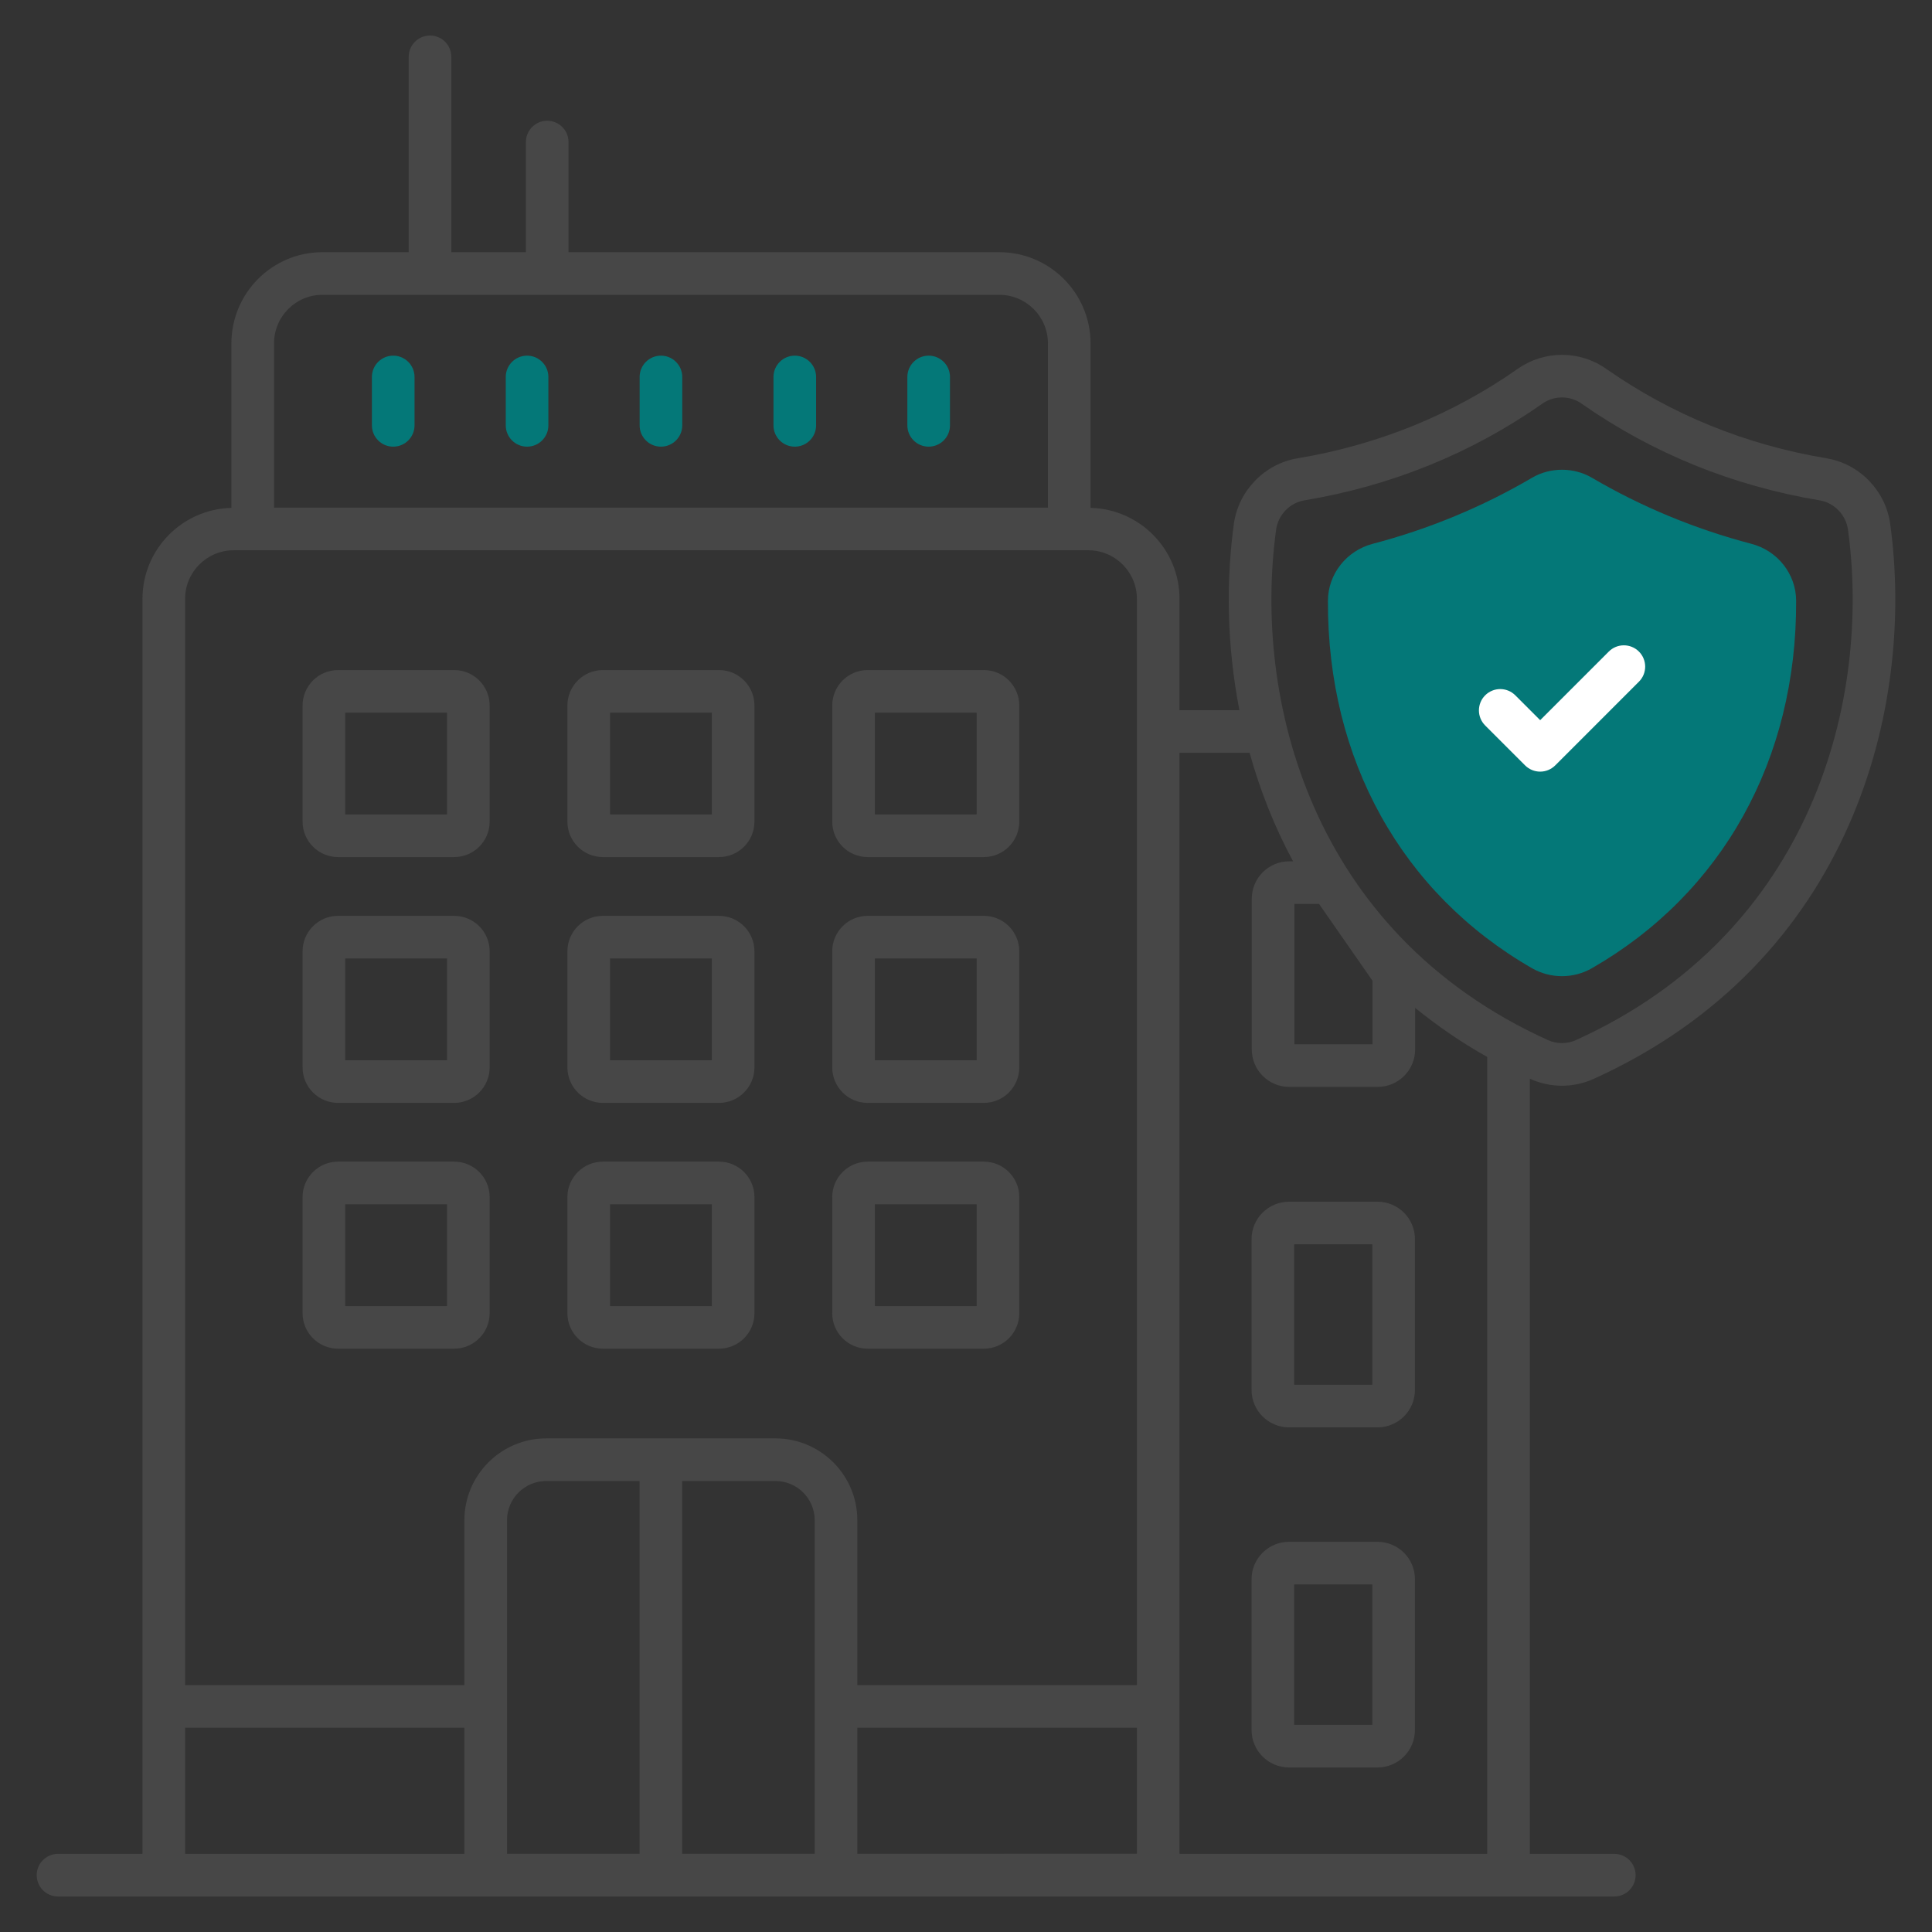 <svg xmlns="http://www.w3.org/2000/svg" width="68" height="68" viewBox="0 0 68 68" fill="none">
<rect x="0" y="0" width="68" height="68" fill="#333333" stroke="none"/>
<path d="M32.686 15.721C32.272 15.721 31.936 15.386 31.936 14.971V13.268C31.936 12.854 32.272 12.518 32.686 12.518C33.1 12.518 33.436 12.854 33.436 13.268V14.971C33.436 15.386 33.1 15.721 32.686 15.721ZM27.974 15.721C27.56 15.721 27.224 15.386 27.224 14.971V13.268C27.224 12.854 27.56 12.518 27.974 12.518C28.388 12.518 28.724 12.854 28.724 13.268V14.971C28.724 15.386 28.388 15.721 27.974 15.721ZM18.551 15.721C18.137 15.721 17.801 15.386 17.801 14.971V13.268C17.801 12.854 18.137 12.518 18.551 12.518C18.965 12.518 19.301 12.854 19.301 13.268V14.971C19.301 15.386 18.965 15.721 18.551 15.721ZM13.84 15.721C13.426 15.721 13.09 15.386 13.09 14.971V13.268C13.09 12.854 13.426 12.518 13.84 12.518C14.254 12.518 14.59 12.854 14.59 13.268V14.971C14.59 15.386 14.254 15.721 13.84 15.721ZM23.263 15.721C22.849 15.721 22.513 15.386 22.513 14.971V13.268C22.513 12.854 22.849 12.518 23.263 12.518C23.677 12.518 24.013 12.854 24.013 13.268V14.971C24.013 15.386 23.677 15.721 23.263 15.721Z" fill="#047878"/>
<path d="M54.976 33.608C54.737 33.608 54.503 33.546 54.299 33.429C49.947 30.93 47.465 26.452 47.489 21.145C47.492 20.548 47.909 20.022 48.504 19.866C50.548 19.33 52.5 18.521 54.302 17.463C54.508 17.342 54.741 17.279 54.977 17.279C55.214 17.279 55.447 17.342 55.652 17.462C57.456 18.521 59.408 19.33 61.454 19.866C62.048 20.022 62.465 20.548 62.468 21.144C62.492 26.453 60.008 30.93 55.653 33.429C55.449 33.546 55.215 33.608 54.976 33.608Z" fill="#047878"/>
<path d="M54.209 27.159C54.01 27.159 53.819 27.08 53.678 26.939L52.273 25.534C51.98 25.241 51.98 24.766 52.273 24.473C52.566 24.18 53.041 24.18 53.334 24.473L54.209 25.348L56.624 22.933C56.917 22.64 57.392 22.64 57.685 22.933C57.978 23.226 57.978 23.701 57.685 23.993L54.739 26.939C54.598 27.08 54.407 27.159 54.209 27.159Z" fill="white"/>
<path d="M15.986 23.584H11.898C11.21 23.584 10.65 24.143 10.65 24.831V28.919C10.65 29.607 11.21 30.166 11.898 30.166H15.986C16.674 30.166 17.234 29.607 17.234 28.919V24.831C17.234 24.143 16.674 23.584 15.986 23.584ZM15.734 28.666H12.15V25.084H15.734V28.666ZM25.307 23.584H21.218C20.531 23.584 19.971 24.143 19.971 24.831V28.919C19.971 29.607 20.531 30.166 21.218 30.166H25.307C25.995 30.166 26.554 29.607 26.554 28.919V24.831C26.554 24.143 25.995 23.584 25.307 23.584ZM25.054 28.666H21.471V25.084H25.054V28.666ZM34.628 23.584H30.539C29.851 23.584 29.292 24.143 29.292 24.831V28.919C29.292 29.607 29.851 30.166 30.539 30.166H34.628C35.316 30.166 35.875 29.607 35.875 28.919V24.831C35.875 24.143 35.316 23.584 34.628 23.584ZM34.375 28.666H30.792V25.084H34.375V28.666ZM15.986 32.235H11.898C11.21 32.235 10.65 32.794 10.65 33.482V37.57C10.65 38.258 11.21 38.818 11.898 38.818H15.986C16.674 38.818 17.234 38.258 17.234 37.57V33.482C17.234 32.794 16.674 32.235 15.986 32.235ZM15.734 37.318H12.15V33.735H15.734V37.318ZM25.307 32.235H21.218C20.531 32.235 19.971 32.794 19.971 33.482V37.57C19.971 38.258 20.531 38.818 21.218 38.818H25.307C25.995 38.818 26.554 38.258 26.554 37.57V33.482C26.554 32.794 25.995 32.235 25.307 32.235ZM25.054 37.318H21.471V33.735H25.054V37.318ZM34.628 32.235H30.539C29.851 32.235 29.292 32.794 29.292 33.482V37.57C29.292 38.258 29.851 38.818 30.539 38.818H34.628C35.316 38.818 35.875 38.258 35.875 37.57V33.482C35.875 32.794 35.316 32.235 34.628 32.235ZM34.375 37.318H30.792V33.735H34.375V37.318ZM15.986 40.886H11.898C11.21 40.886 10.65 41.445 10.65 42.133V46.222C10.65 46.91 11.21 47.469 11.898 47.469H15.986C16.674 47.469 17.234 46.91 17.234 46.222V42.133C17.234 41.445 16.674 40.886 15.986 40.886ZM15.734 45.969H12.15V42.386H15.734V45.969ZM25.307 40.886H21.218C20.531 40.886 19.971 41.445 19.971 42.133V46.222C19.971 46.91 20.531 47.469 21.218 47.469H25.307C25.995 47.469 26.554 46.91 26.554 46.222V42.133C26.554 41.445 25.995 40.886 25.307 40.886ZM25.054 45.969H21.471V42.386H25.054V45.969ZM34.628 40.886H30.539C29.851 40.886 29.292 41.445 29.292 42.133V46.222C29.292 46.91 29.851 47.469 30.539 47.469H34.628C35.316 47.469 35.875 46.91 35.875 46.222V42.133C35.875 41.445 35.316 40.886 34.628 40.886ZM34.375 45.969H30.792V42.386H34.375V45.969ZM48.484 42.296H45.369C44.642 42.296 44.051 42.887 44.051 43.613V48.921C44.051 49.648 44.642 50.239 45.369 50.239H48.484C49.211 50.239 49.801 49.648 49.801 48.921V43.613C49.801 42.887 49.211 42.296 48.484 42.296ZM48.301 48.739H45.551V43.796H48.301V48.739ZM48.484 54.266H45.369C44.642 54.266 44.051 54.856 44.051 55.583V60.891C44.051 61.618 44.642 62.209 45.369 62.209H48.484C49.211 62.209 49.801 61.618 49.801 60.891V55.583C49.801 54.856 49.211 54.266 48.484 54.266ZM48.301 60.709H45.551V55.766H48.301V60.709Z" fill="#474747"/>
<path d="M53.863 37.974C54.57 38.294 55.379 38.294 56.087 37.975C65.207 33.845 67.412 24.87 66.529 18.439C66.369 17.274 65.45 16.325 64.294 16.132C61.449 15.657 58.836 14.595 56.524 12.976C55.598 12.327 54.353 12.327 53.426 12.977C51.12 14.595 48.508 15.657 45.663 16.132C44.508 16.325 43.589 17.273 43.428 18.439C43.152 20.451 43.178 22.712 43.623 24.996H41.515V21.077C41.515 19.334 40.117 17.919 38.384 17.875V12.087C38.384 10.317 36.944 8.877 35.175 8.877H20.01V5C20.01 4.585 19.674 4.25 19.26 4.25C18.846 4.25 18.51 4.585 18.51 5V8.877H15.885V2C15.885 1.585 15.549 1.25 15.135 1.25C14.721 1.25 14.385 1.585 14.385 2V8.877H11.344C9.58 8.877 8.145 10.317 8.145 12.087V17.875C6.412 17.919 5.015 19.334 5.015 21.077V65.25H2.042C1.628 65.25 1.292 65.585 1.292 66C1.292 66.415 1.628 66.75 2.042 66.75H56.818C57.232 66.75 57.568 66.415 57.568 66C57.568 65.585 57.232 65.25 56.818 65.25H53.845V37.965C53.851 37.968 53.857 37.971 53.863 37.974ZM9.645 12.087C9.645 11.144 10.407 10.377 11.344 10.377H35.175C36.117 10.377 36.884 11.144 36.884 12.087V17.867H9.645V12.087ZM16.345 65.249L6.515 65.25V60.811H16.345V65.249ZM22.51 65.247H17.845V53.507C17.845 52.746 18.464 52.127 19.225 52.127H22.51V65.247ZM28.675 65.247H24.01V52.127H27.295C28.056 52.127 28.675 52.746 28.675 53.507V65.247ZM40.015 65.246L30.175 65.247V60.811H40.015V65.246ZM40.015 59.311H30.175V53.507C30.175 51.919 28.883 50.627 27.295 50.627C27.051 50.627 18.947 50.627 19.225 50.627C17.637 50.627 16.345 51.919 16.345 53.507V59.311H6.515V21.077C6.515 20.134 7.282 19.367 8.225 19.367C25.409 19.367 21.9 19.367 38.305 19.367C39.248 19.367 40.015 20.134 40.015 21.077V59.311ZM52.345 65.25H41.515C41.515 55.39 41.515 36.309 41.515 26.496H43.982C44.342 27.791 44.843 29.078 45.512 30.315H45.376C44.649 30.315 44.058 30.906 44.058 31.632V36.938C44.058 37.664 44.649 38.255 45.376 38.255H48.491C49.217 38.255 49.808 37.664 49.808 36.938V35.474C50.577 36.096 51.414 36.679 52.345 37.201L52.345 65.25ZM45.558 36.755V31.815H46.426L48.308 34.52V36.755H45.558ZM44.915 18.643C44.986 18.122 45.396 17.697 45.91 17.611C48.978 17.099 51.797 15.953 54.288 14.206C54.699 13.916 55.252 13.916 55.664 14.205C58.159 15.953 60.98 17.099 64.047 17.611C64.562 17.697 64.971 18.122 65.043 18.643C65.856 24.562 63.836 32.82 55.467 36.608C55.16 36.748 54.791 36.748 54.483 36.608C46.12 32.819 44.102 24.562 44.915 18.643Z" fill="#474747"/>
<path d="M56.026 34.08C60.622 31.443 63.243 26.727 63.218 21.141C63.214 20.205 62.566 19.382 61.644 19.141C59.664 18.622 57.776 17.839 56.031 16.816C55.392 16.44 54.564 16.439 53.922 16.816C52.179 17.839 50.292 18.622 48.313 19.141C47.391 19.383 46.743 20.206 46.739 21.141C46.715 26.726 49.334 31.442 53.925 34.08C54.572 34.45 55.379 34.451 56.026 34.08ZM54.672 32.779C50.562 30.418 48.217 26.178 48.239 21.148C48.24 20.891 48.427 20.662 48.694 20.592C50.806 20.038 52.821 19.203 54.681 18.11C54.867 18.001 55.091 18.003 55.273 18.109C57.135 19.203 59.151 20.038 61.264 20.592C61.53 20.662 61.717 20.89 61.718 21.148C61.741 26.179 59.394 30.418 55.279 32.779C55.1 32.882 54.852 32.882 54.672 32.779Z" fill="#047878"/>
</svg>